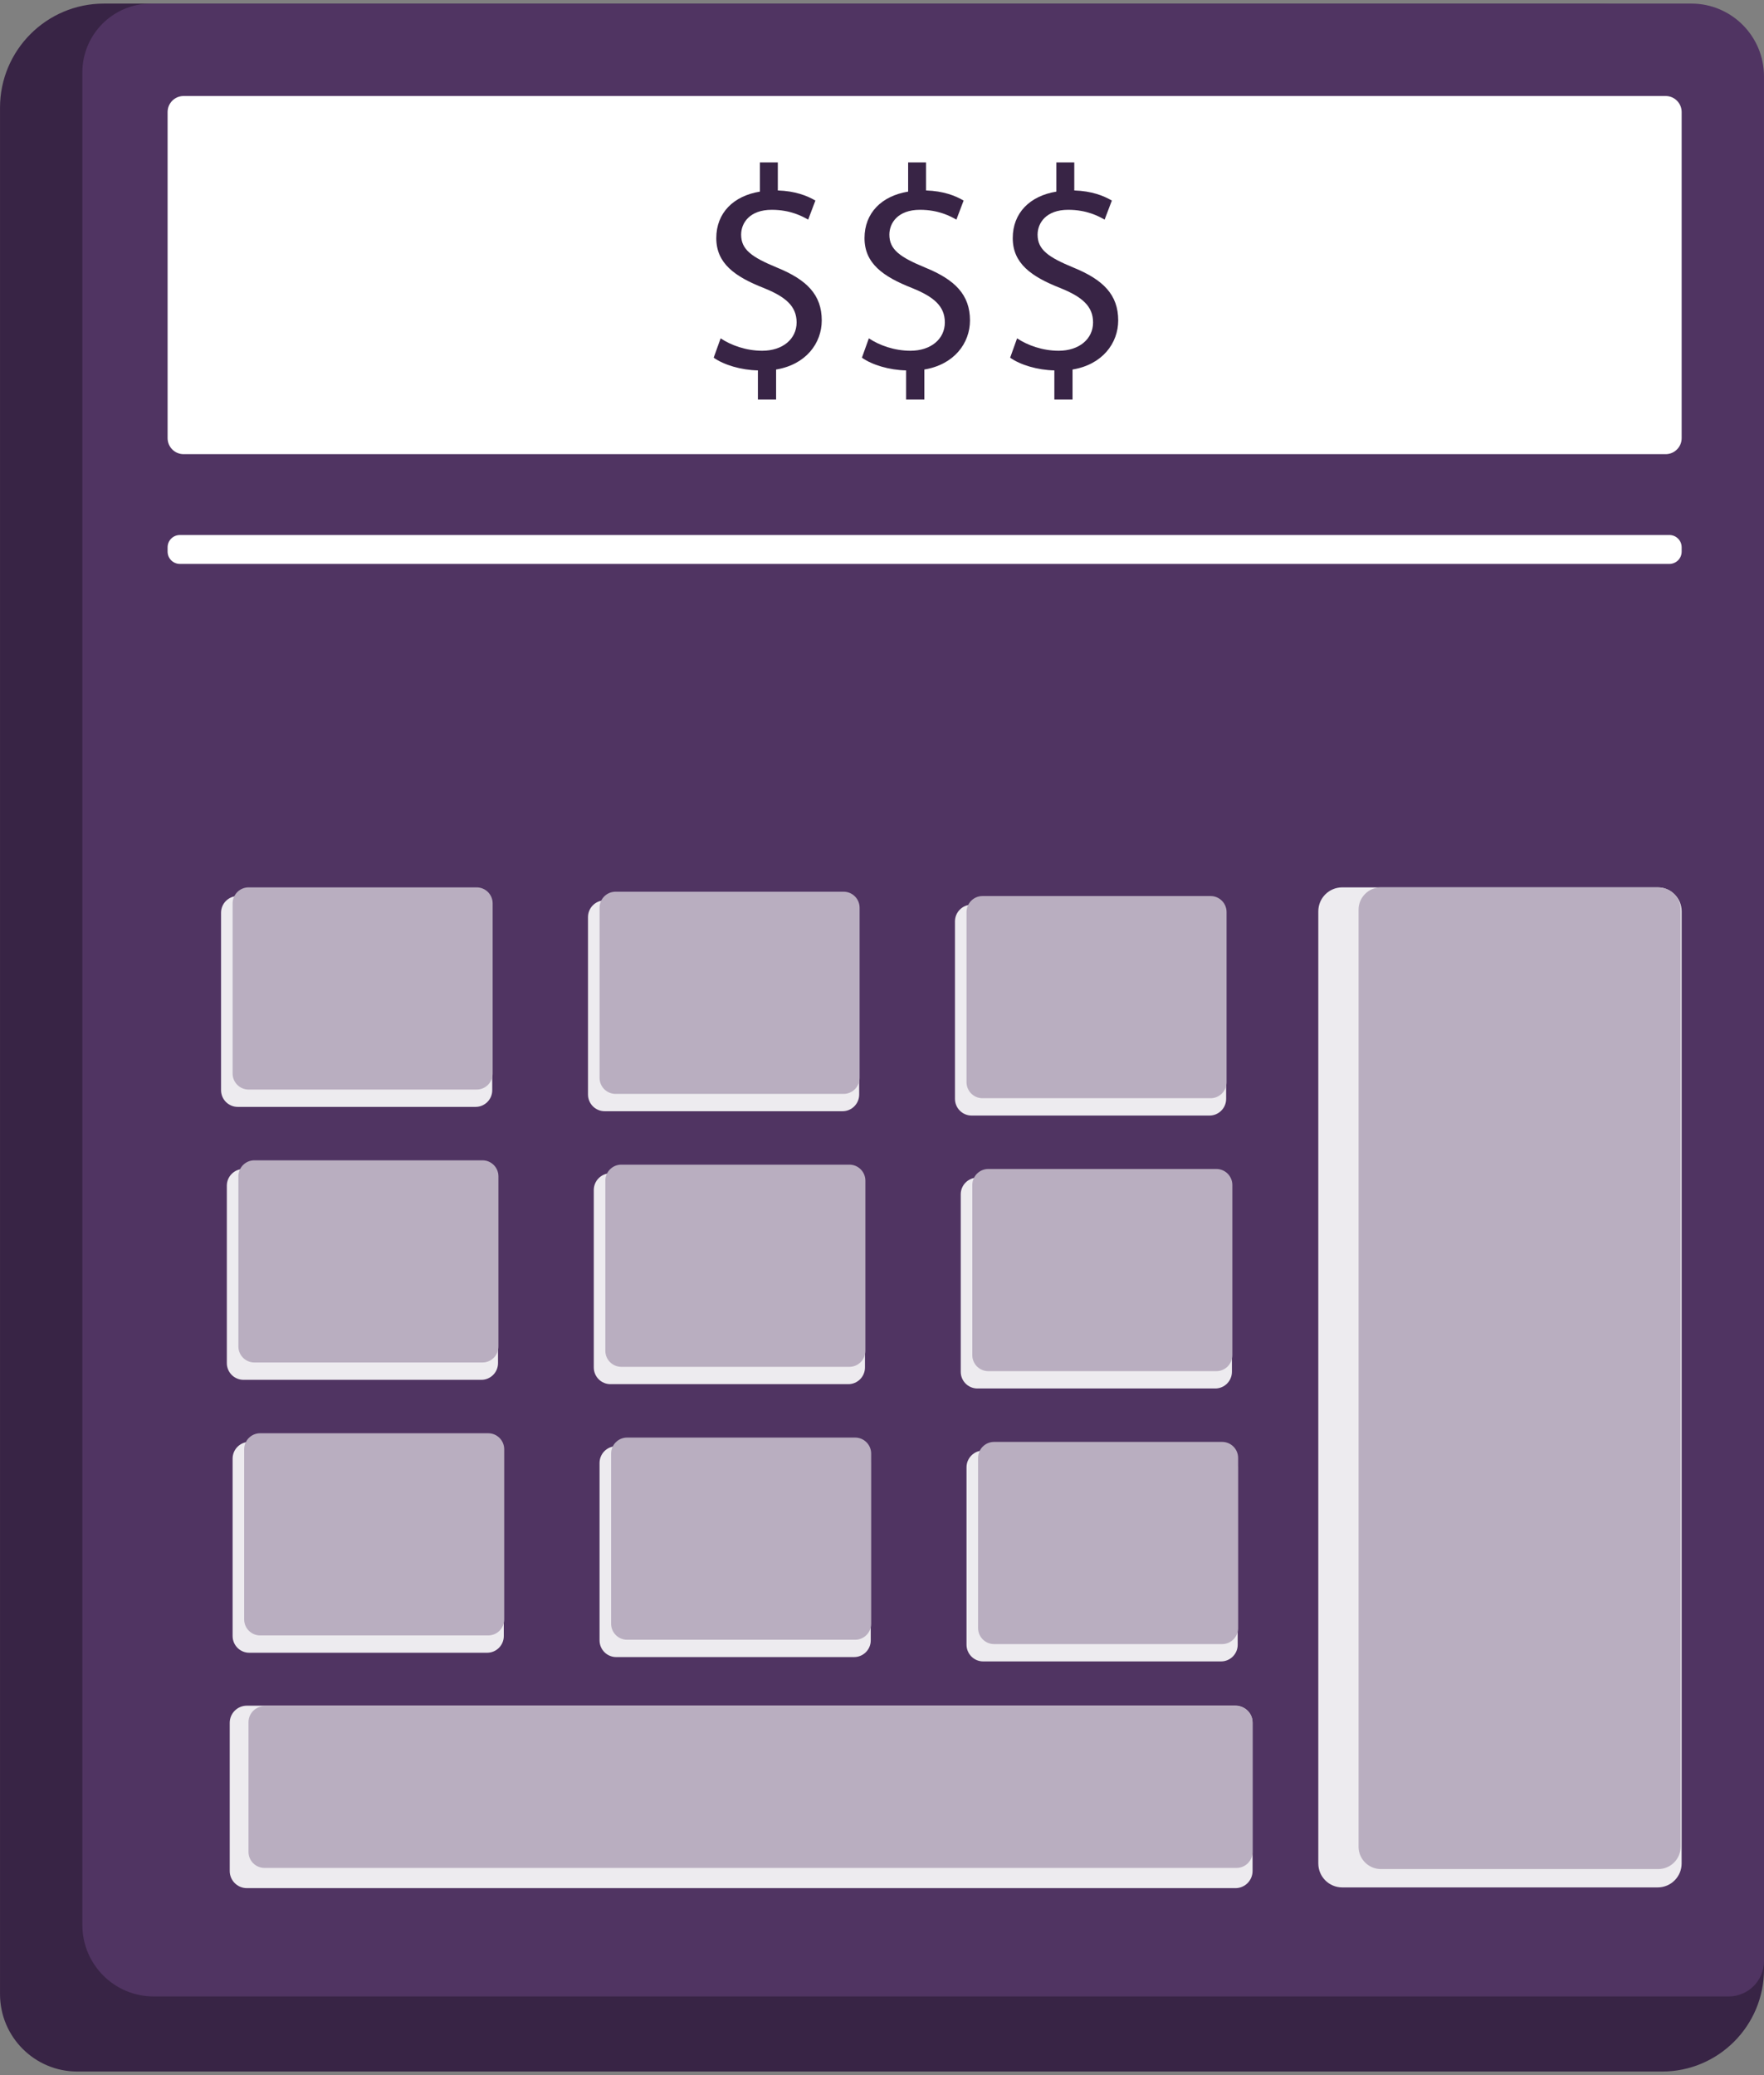 <svg width="221" height="260" viewBox="0 0 221 260" fill="none" xmlns="http://www.w3.org/2000/svg">
<rect x="0" y="0" width="221" height="260" fill="#808080" stroke="none"/>
<path d="M13.018 0.45H199.89C211.541 0.45 221 9.929 221 21.604V246.758C221 253.819 215.281 259.55 208.234 259.55H9.68C4.339 259.55 0.002 255.204 0.002 249.852V13.493C0.002 6.295 5.834 0.45 13.018 0.45Z" fill="#382445"/>
<path d="M18.912 0.45H211.904C216.923 0.45 220.999 4.534 220.999 9.564V245.71C220.999 248.155 219.018 250.142 216.576 250.142H19.247C14.319 250.142 10.319 246.133 10.319 241.196V9.062C10.319 4.309 14.169 0.45 18.912 0.45Z" fill="#503462"/>
<path d="M208.68 12.03H23.001C21.895 12.03 20.998 12.929 20.998 14.037V54.896C20.998 56.005 21.895 56.903 23.001 56.903H208.68C209.786 56.903 210.683 56.005 210.683 54.896V14.037C210.683 12.929 209.786 12.03 208.68 12.03Z" fill="white"/>
<path d="M209.149 67.035H22.532C21.685 67.035 20.998 67.723 20.998 68.572V69.117C20.998 69.966 21.685 70.654 22.532 70.654H209.149C209.996 70.654 210.683 69.966 210.683 69.117V68.572C210.683 67.723 209.996 67.035 209.149 67.035Z" fill="white"/>
<path d="M59.582 112.269H29.783C28.629 112.269 27.694 113.206 27.694 114.361V136.593C27.694 137.749 28.629 138.686 29.783 138.686H59.582C60.736 138.686 61.671 137.749 61.671 136.593V114.361C61.671 113.206 60.736 112.269 59.582 112.269Z" fill="#EDEBEF"/>
<path d="M59.719 111.183H31.145C30.039 111.183 29.143 112.081 29.143 113.189V134.507C29.143 135.615 30.039 136.514 31.145 136.514H59.719C60.825 136.514 61.722 135.615 61.722 134.507V113.189C61.722 112.081 60.825 111.183 59.719 111.183Z" fill="#B9AEC0"/>
<path d="M105.555 112.812H75.756C74.602 112.812 73.667 113.749 73.667 114.905V137.136C73.667 138.292 74.602 139.229 75.756 139.229H105.555C106.708 139.229 107.643 138.292 107.643 137.136V114.905C107.643 113.749 106.708 112.812 105.555 112.812Z" fill="#EDEBEF"/>
<path d="M105.692 111.726H77.118C76.012 111.726 75.115 112.624 75.115 113.732V135.05C75.115 136.158 76.012 137.057 77.118 137.057H105.692C106.798 137.057 107.694 136.158 107.694 135.05V113.732C107.694 112.624 106.798 111.726 105.692 111.726Z" fill="#B9AEC0"/>
<path d="M151.528 113.354H121.729C120.576 113.354 119.641 114.292 119.641 115.447V137.679C119.641 138.835 120.576 139.772 121.729 139.772H151.528C152.682 139.772 153.617 138.835 153.617 137.679V115.447C153.617 114.292 152.682 113.354 151.528 113.354Z" fill="#EDEBEF"/>
<path d="M151.667 112.269H123.092C121.986 112.269 121.09 113.167 121.09 114.275V135.593C121.09 136.701 121.986 137.6 123.092 137.6H151.667C152.772 137.6 153.669 136.701 153.669 135.593V114.275C153.669 113.167 152.772 112.269 151.667 112.269Z" fill="#B9AEC0"/>
<path d="M60.306 146.466H30.507C29.353 146.466 28.418 147.403 28.418 148.559V170.79C28.418 171.946 29.353 172.883 30.507 172.883H60.306C61.459 172.883 62.394 171.946 62.394 170.79V148.559C62.394 147.403 61.459 146.466 60.306 146.466Z" fill="#EDEBEF"/>
<path d="M60.443 145.38H31.869C30.763 145.38 29.866 146.278 29.866 147.387V168.704C29.866 169.813 30.763 170.711 31.869 170.711H60.443C61.549 170.711 62.445 169.813 62.445 168.704V147.387C62.445 146.278 61.549 145.38 60.443 145.38Z" fill="#B9AEC0"/>
<path d="M106.278 147.009H76.479C75.326 147.009 74.391 147.946 74.391 149.102V171.333C74.391 172.489 75.326 173.426 76.479 173.426H106.278C107.432 173.426 108.367 172.489 108.367 171.333V149.102C108.367 147.946 107.432 147.009 106.278 147.009Z" fill="#EDEBEF"/>
<path d="M106.416 145.923H77.841C76.735 145.923 75.839 146.821 75.839 147.929V169.247C75.839 170.355 76.735 171.254 77.841 171.254H106.416C107.521 171.254 108.418 170.355 108.418 169.247V147.929C108.418 146.821 107.521 145.923 106.416 145.923Z" fill="#B9AEC0"/>
<path d="M152.252 147.551H122.453C121.299 147.551 120.364 148.488 120.364 149.644V171.875C120.364 173.031 121.299 173.968 122.453 173.968H152.252C153.405 173.968 154.341 173.031 154.341 171.875V149.644C154.341 148.488 153.405 147.551 152.252 147.551Z" fill="#EDEBEF"/>
<path d="M152.39 146.466H123.816C122.71 146.466 121.813 147.365 121.813 148.473V169.791C121.813 170.899 122.71 171.797 123.816 171.797H152.39C153.496 171.797 154.393 170.899 154.393 169.791V148.473C154.393 147.365 153.496 146.466 152.39 146.466Z" fill="#B9AEC0"/>
<path d="M61.029 180.662H31.23C30.077 180.662 29.142 181.599 29.142 182.755V204.986C29.142 206.142 30.077 207.079 31.23 207.079H61.029C62.183 207.079 63.118 206.142 63.118 204.986V182.755C63.118 181.599 62.183 180.662 61.029 180.662Z" fill="#EDEBEF"/>
<path d="M61.166 179.577H32.592C31.486 179.577 30.59 180.476 30.59 181.584V202.902C30.59 204.01 31.486 204.908 32.592 204.908H61.166C62.273 204.908 63.169 204.01 63.169 202.902V181.584C63.169 180.476 62.273 179.577 61.166 179.577Z" fill="#B9AEC0"/>
<path d="M107.002 181.205H77.203C76.049 181.205 75.114 182.142 75.114 183.297V205.529C75.114 206.685 76.049 207.622 77.203 207.622H107.002C108.155 207.622 109.091 206.685 109.091 205.529V183.297C109.091 182.142 108.155 181.205 107.002 181.205Z" fill="#EDEBEF"/>
<path d="M107.139 180.119H78.565C77.459 180.119 76.562 181.017 76.562 182.125V203.443C76.562 204.551 77.459 205.45 78.565 205.45H107.139C108.245 205.45 109.142 204.551 109.142 203.443V182.125C109.142 181.017 108.245 180.119 107.139 180.119Z" fill="#B9AEC0"/>
<path d="M152.977 181.748H123.177C122.024 181.748 121.089 182.685 121.089 183.84V206.072C121.089 207.228 122.024 208.165 123.177 208.165H152.977C154.13 208.165 155.065 207.228 155.065 206.072V183.84C155.065 182.685 154.13 181.748 152.977 181.748Z" fill="#EDEBEF"/>
<path d="M153.114 180.662H124.54C123.434 180.662 122.537 181.56 122.537 182.668V203.986C122.537 205.094 123.434 205.993 124.54 205.993H153.114C154.22 205.993 155.116 205.094 155.116 203.986V182.668C155.116 181.56 154.22 180.662 153.114 180.662Z" fill="#B9AEC0"/>
<path d="M154.78 213.71H30.927C29.741 213.71 28.78 214.673 28.78 215.861V234.421C28.78 235.609 29.741 236.572 30.927 236.572H154.78C155.966 236.572 156.927 235.609 156.927 234.421V215.861C156.927 214.673 155.966 213.71 154.78 213.71Z" fill="#EDEBEF"/>
<path d="M154.923 213.774H33.135C32.029 213.774 31.133 214.672 31.133 215.781V232.032C31.133 233.14 32.029 234.038 33.135 234.038H154.923C156.029 234.038 156.925 233.14 156.925 232.032V215.781C156.925 214.672 156.029 213.774 154.923 213.774Z" fill="#B9AEC0"/>
<path d="M207.685 111.183H168.157C166.502 111.183 165.161 112.527 165.161 114.185V233.478C165.161 235.136 166.502 236.48 168.157 236.48H207.685C209.34 236.48 210.681 235.136 210.681 233.478V114.185C210.681 112.527 209.34 111.183 207.685 111.183Z" fill="#EDEBEF"/>
<path d="M207.762 111.183H172.999C171.456 111.183 170.205 112.436 170.205 113.983V231.38C170.205 232.926 171.456 234.179 172.999 234.179H207.762C209.305 234.179 210.556 232.926 210.556 231.38V113.983C210.556 112.436 209.305 111.183 207.762 111.183Z" fill="#B9AEC0"/>
<path d="M94.952 50.063V46.408C92.852 46.371 90.68 45.72 89.413 44.815L90.282 42.392C91.585 43.26 93.468 43.947 95.495 43.947C98.065 43.947 99.802 42.464 99.802 40.4C99.802 38.337 98.391 37.181 95.711 36.094C92.02 34.646 89.739 32.982 89.739 29.834C89.739 26.686 91.874 24.551 95.205 24.008V20.352H97.448V23.862C99.62 23.934 101.105 24.514 102.155 25.129L101.25 27.518C100.49 27.084 99.007 26.288 96.689 26.288C93.902 26.288 92.852 27.952 92.852 29.4C92.852 31.282 94.191 32.223 97.341 33.525C101.07 35.045 102.952 36.926 102.952 40.147C102.952 43.007 100.961 45.684 97.233 46.299V50.062H94.952V50.063Z" fill="#382445"/>
<path d="M113.522 50.063V46.408C111.423 46.371 109.251 45.72 107.983 44.815L108.853 42.392C110.155 43.26 112.038 43.947 114.066 43.947C116.636 43.947 118.373 42.464 118.373 40.4C118.373 38.337 116.96 37.181 114.282 36.094C110.59 34.646 108.309 32.982 108.309 29.834C108.309 26.686 110.445 24.551 113.775 24.008V20.352H116.019V23.862C118.191 23.934 119.675 24.514 120.725 25.129L119.821 27.518C119.06 27.084 117.577 26.288 115.26 26.288C112.472 26.288 111.423 27.952 111.423 29.4C111.423 31.282 112.762 32.223 115.912 33.525C119.64 35.045 121.523 36.926 121.523 40.147C121.523 43.007 119.531 45.684 115.803 46.299V50.062H113.522V50.063Z" fill="#382445"/>
<path d="M132.093 50.063V46.408C129.993 46.371 127.821 45.72 126.554 44.815L127.423 42.392C128.726 43.26 130.608 43.947 132.636 43.947C135.206 43.947 136.943 42.464 136.943 40.4C136.943 38.337 135.53 37.181 132.852 36.094C129.16 34.646 126.88 32.982 126.88 29.834C126.88 26.686 129.015 24.551 132.345 24.008V20.352H134.589V23.862C136.761 23.934 138.246 24.514 139.296 25.129L138.391 27.518C137.63 27.084 136.147 26.288 133.83 26.288C131.043 26.288 129.993 27.952 129.993 29.4C129.993 31.282 131.332 32.223 134.482 33.525C138.21 35.045 140.093 36.926 140.093 40.147C140.093 43.007 138.102 45.684 134.373 46.299V50.062H132.093V50.063Z" fill="#382445"/>
</svg>
